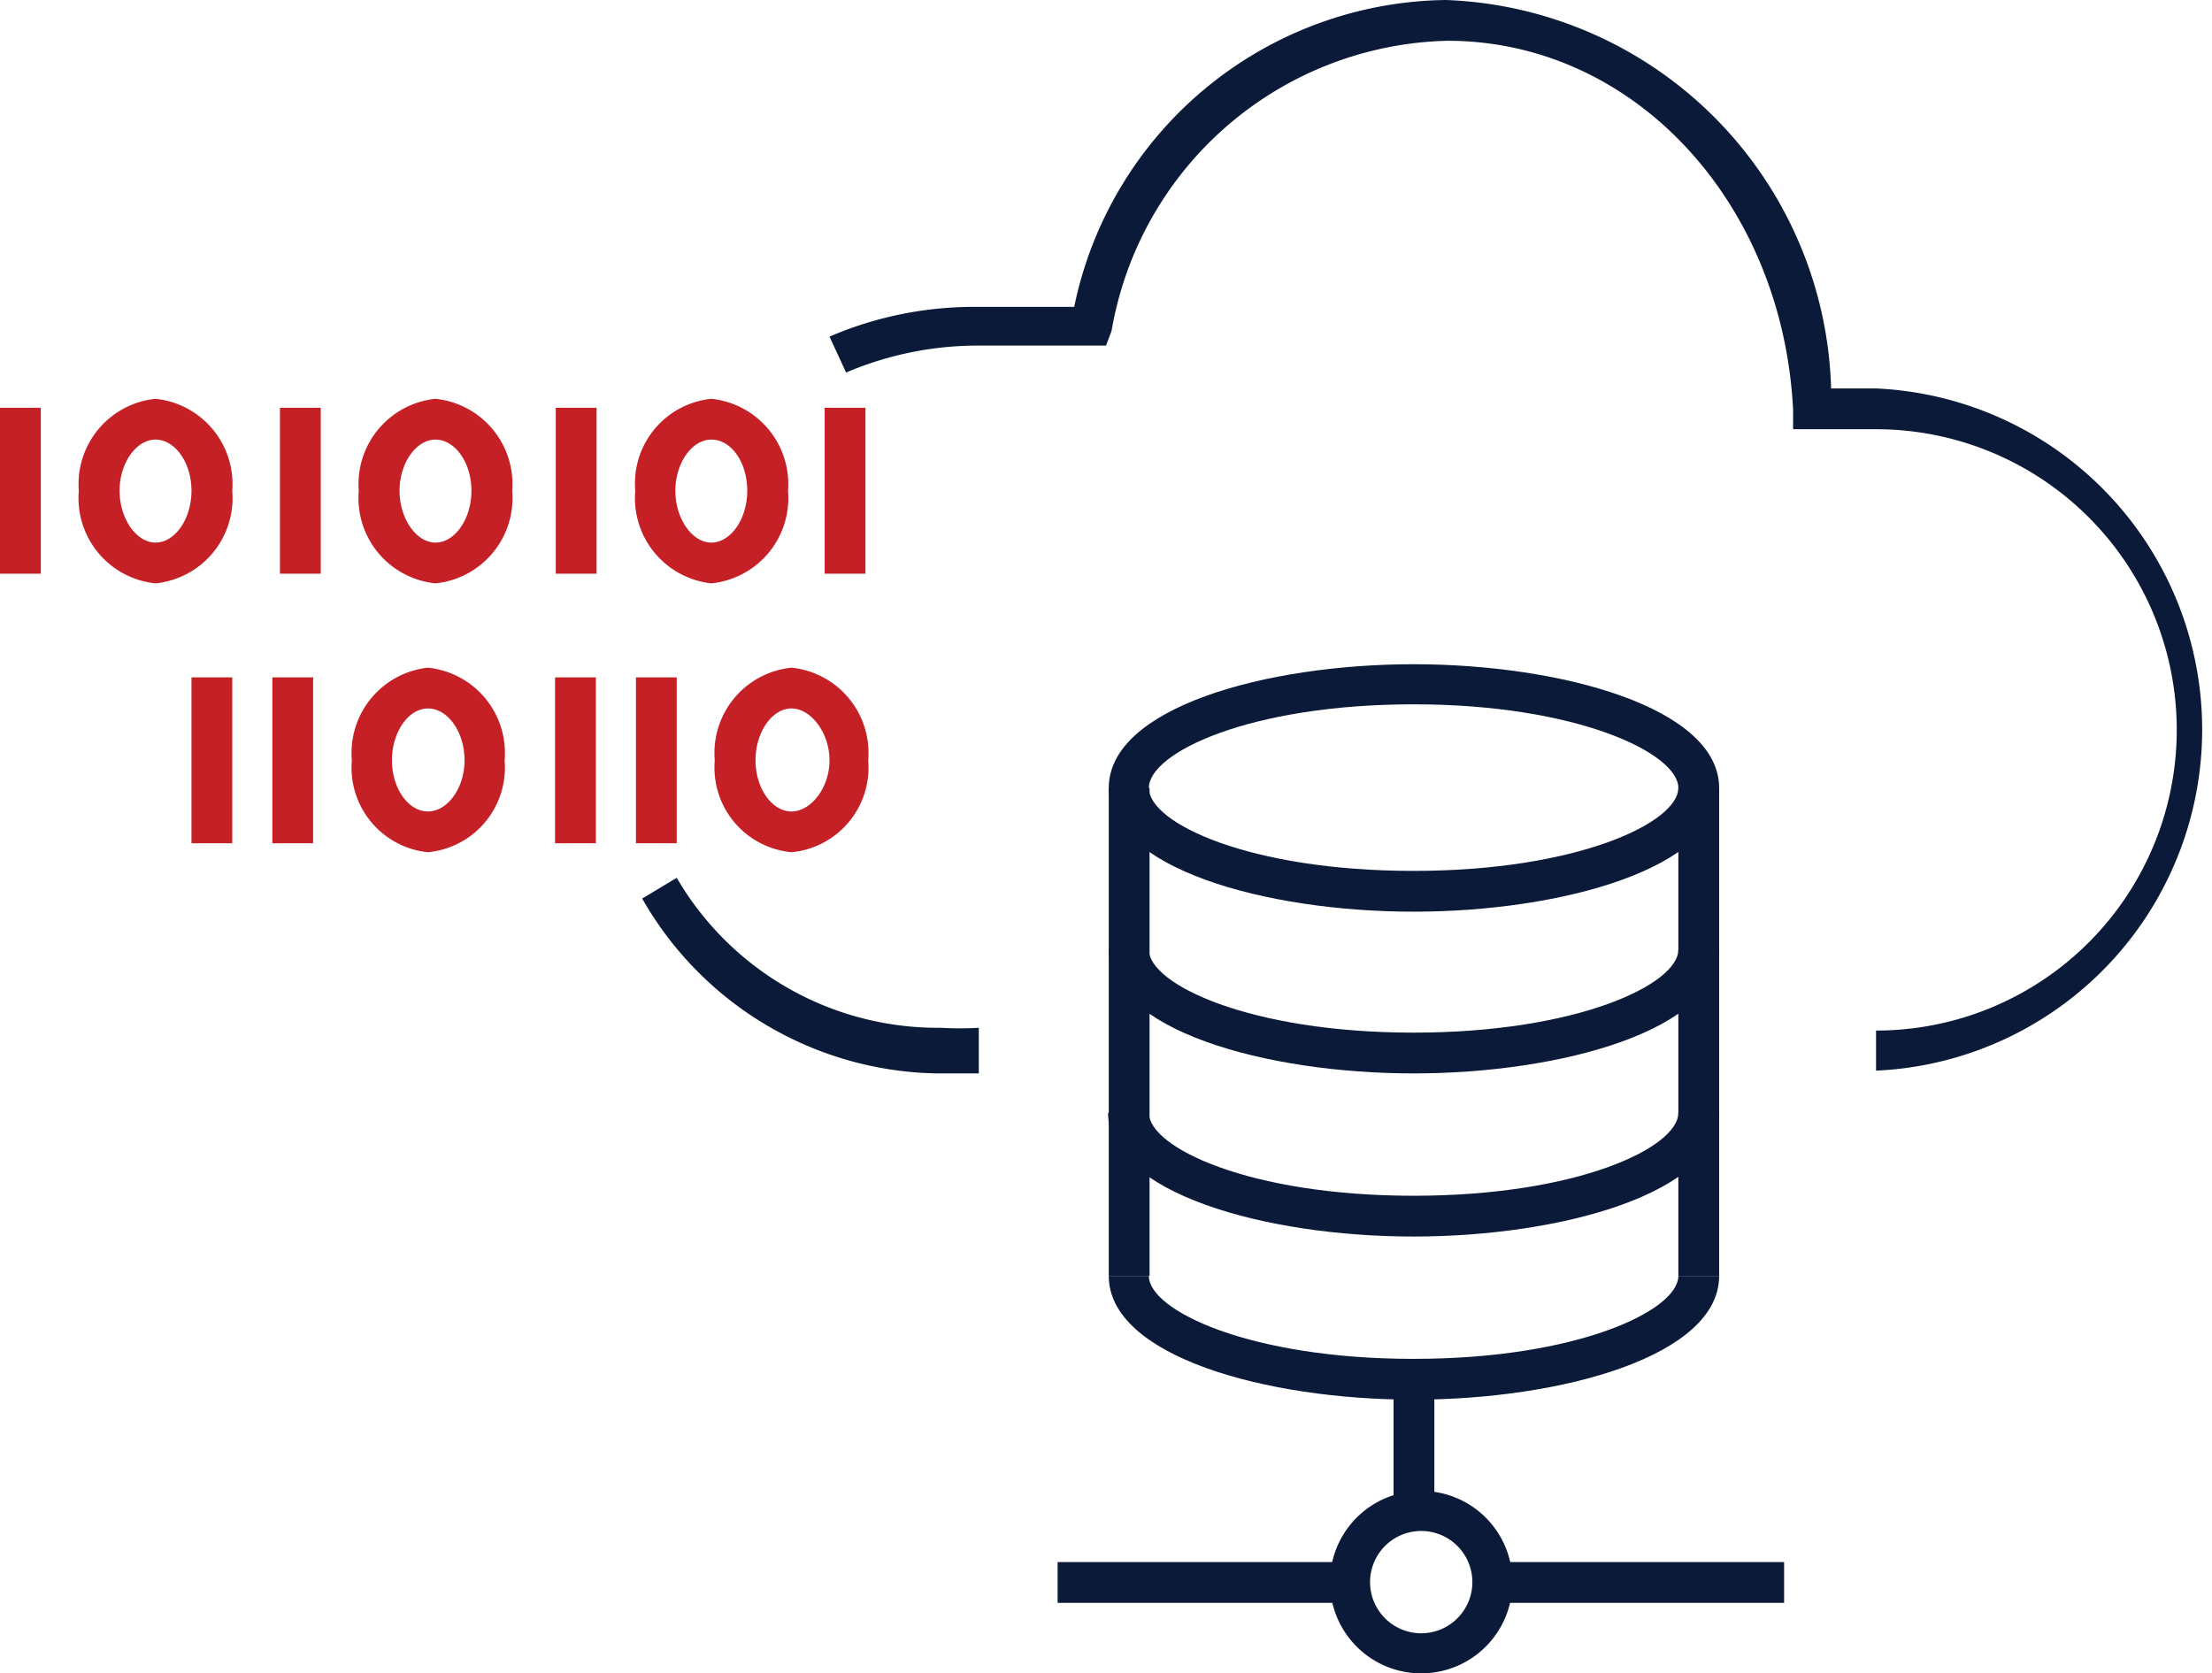 <svg id="Calque_1" data-name="Calque 1" xmlns="http://www.w3.org/2000/svg" viewBox="0 0 32 24.21"><defs><style>.cls-1{fill:#0c1a39;}.cls-2{fill:#c52026;}</style></defs><g id="Calque_2" data-name="Calque 2"><g id="Layer_1" data-name="Layer 1"><path class="cls-1" d="M14.16,15.53l-.6,0h0A5,5,0,0,1,9.29,13l.5-.3a4.37,4.37,0,0,0,3.75,2.17h.07a4.93,4.93,0,0,0,.55,0Z"/><path class="cls-1" d="M27.14,15.49v-.58a4.35,4.35,0,0,0,0-8.7h-1.2V5.93c-.15-3-2.3-5.34-5-5.34a5.05,5.05,0,0,0-4.86,4.2L16,5H14.16a4.85,4.85,0,0,0-1.92.39L12,4.87a5.3,5.3,0,0,1,2.15-.43h1.39A5.56,5.56,0,0,1,20.92,0a5.79,5.79,0,0,1,5.57,5.62h.65a4.94,4.94,0,0,1,0,9.87Z"/><path class="cls-1" d="M20.45,13.19c-2.14,0-4.41-.63-4.41-1.79s2.27-1.79,4.41-1.79,4.42.63,4.42,1.79S22.59,13.19,20.45,13.19Zm0-3c-2.37,0-3.83.7-3.83,1.21s1.46,1.2,3.83,1.2,3.83-.7,3.83-1.2-1.46-1.21-3.83-1.21Z"/><path class="cls-1" d="M20.45,20.25c-2.14,0-4.41-.63-4.41-1.79h.58c0,.5,1.46,1.2,3.83,1.2s3.83-.7,3.83-1.2h.59C24.87,19.62,22.59,20.25,20.45,20.25Z"/><rect class="cls-1" x="16.04" y="11.4" width="0.59" height="7.06"/><rect class="cls-1" x="24.28" y="11.4" width="0.59" height="7.06"/><path class="cls-1" d="M20.45,15.53c-2.14,0-4.41-.63-4.41-1.79h.58c0,.5,1.46,1.2,3.83,1.2s3.83-.7,3.83-1.2h.59C24.87,14.9,22.59,15.53,20.45,15.53Z"/><path class="cls-1" d="M20.45,17.89c-2.14,0-4.42-.63-4.42-1.79h.59c0,.5,1.45,1.2,3.83,1.2s3.83-.7,3.83-1.2h.59C24.87,17.26,22.59,17.89,20.45,17.89Z"/><rect class="cls-1" x="20.16" y="19.96" width="0.59" height="1.7"/><rect class="cls-1" x="21.48" y="22.6" width="4.33" height="0.59"/><rect class="cls-1" x="15.3" y="22.6" width="4.13" height="0.59"/><path class="cls-1" d="M20.56,24.21a1.32,1.32,0,1,1,1.32-1.32h0A1.32,1.32,0,0,1,20.56,24.21Zm0-2.06a.74.74,0,1,0,.74.74h0A.74.74,0,0,0,20.56,22.15Z"/><rect class="cls-2" y="5.9" width="0.59" height="2.4"/><path class="cls-2" d="M2.25,8.44A1.24,1.24,0,0,1,1.14,7.1,1.24,1.24,0,0,1,2.25,5.77,1.24,1.24,0,0,1,3.36,7.1,1.24,1.24,0,0,1,2.25,8.44Zm0-2.08c-.28,0-.52.34-.52.74s.24.75.52.75.52-.34.52-.75S2.53,6.36,2.25,6.36Z"/><rect class="cls-2" x="4.05" y="5.9" width="0.59" height="2.4"/><path class="cls-2" d="M6.3,8.44A1.24,1.24,0,0,1,5.19,7.1,1.24,1.24,0,0,1,6.3,5.77,1.24,1.24,0,0,1,7.41,7.1,1.24,1.24,0,0,1,6.3,8.44Zm0-2.08c-.28,0-.52.34-.52.74s.24.75.52.75.52-.34.52-.75S6.58,6.36,6.3,6.36Z"/><rect class="cls-2" x="11.93" y="5.9" width="0.59" height="2.4"/><rect class="cls-2" x="8.04" y="5.9" width="0.59" height="2.4"/><path class="cls-2" d="M10.29,8.44A1.24,1.24,0,0,1,9.19,7.1a1.23,1.23,0,0,1,1.1-1.33A1.24,1.24,0,0,1,11.4,7.1,1.24,1.24,0,0,1,10.29,8.44Zm0-2.08c-.28,0-.52.34-.52.74s.24.75.52.75.52-.34.52-.75S10.58,6.36,10.29,6.36Z"/><rect class="cls-2" x="3.94" y="9.8" width="0.59" height="2.4"/><path class="cls-2" d="M6.19,12.33A1.23,1.23,0,0,1,5.09,11a1.24,1.24,0,0,1,1.1-1.34A1.24,1.24,0,0,1,7.3,11,1.23,1.23,0,0,1,6.19,12.33Zm0-2.08c-.28,0-.52.34-.52.75s.24.74.52.74.53-.33.53-.74S6.48,10.25,6.19,10.25Z"/><rect class="cls-2" x="2.77" y="9.8" width="0.59" height="2.4"/><rect class="cls-2" x="9.2" y="9.8" width="0.59" height="2.4"/><path class="cls-2" d="M11.45,12.33A1.23,1.23,0,0,1,10.34,11a1.24,1.24,0,0,1,1.11-1.34A1.24,1.24,0,0,1,12.56,11,1.23,1.23,0,0,1,11.45,12.33Zm0-2.08c-.28,0-.52.34-.52.75s.24.74.52.74S12,11.4,12,11,11.73,10.25,11.45,10.25Z"/><rect class="cls-2" x="8.03" y="9.8" width="0.59" height="2.4"/></g></g></svg>